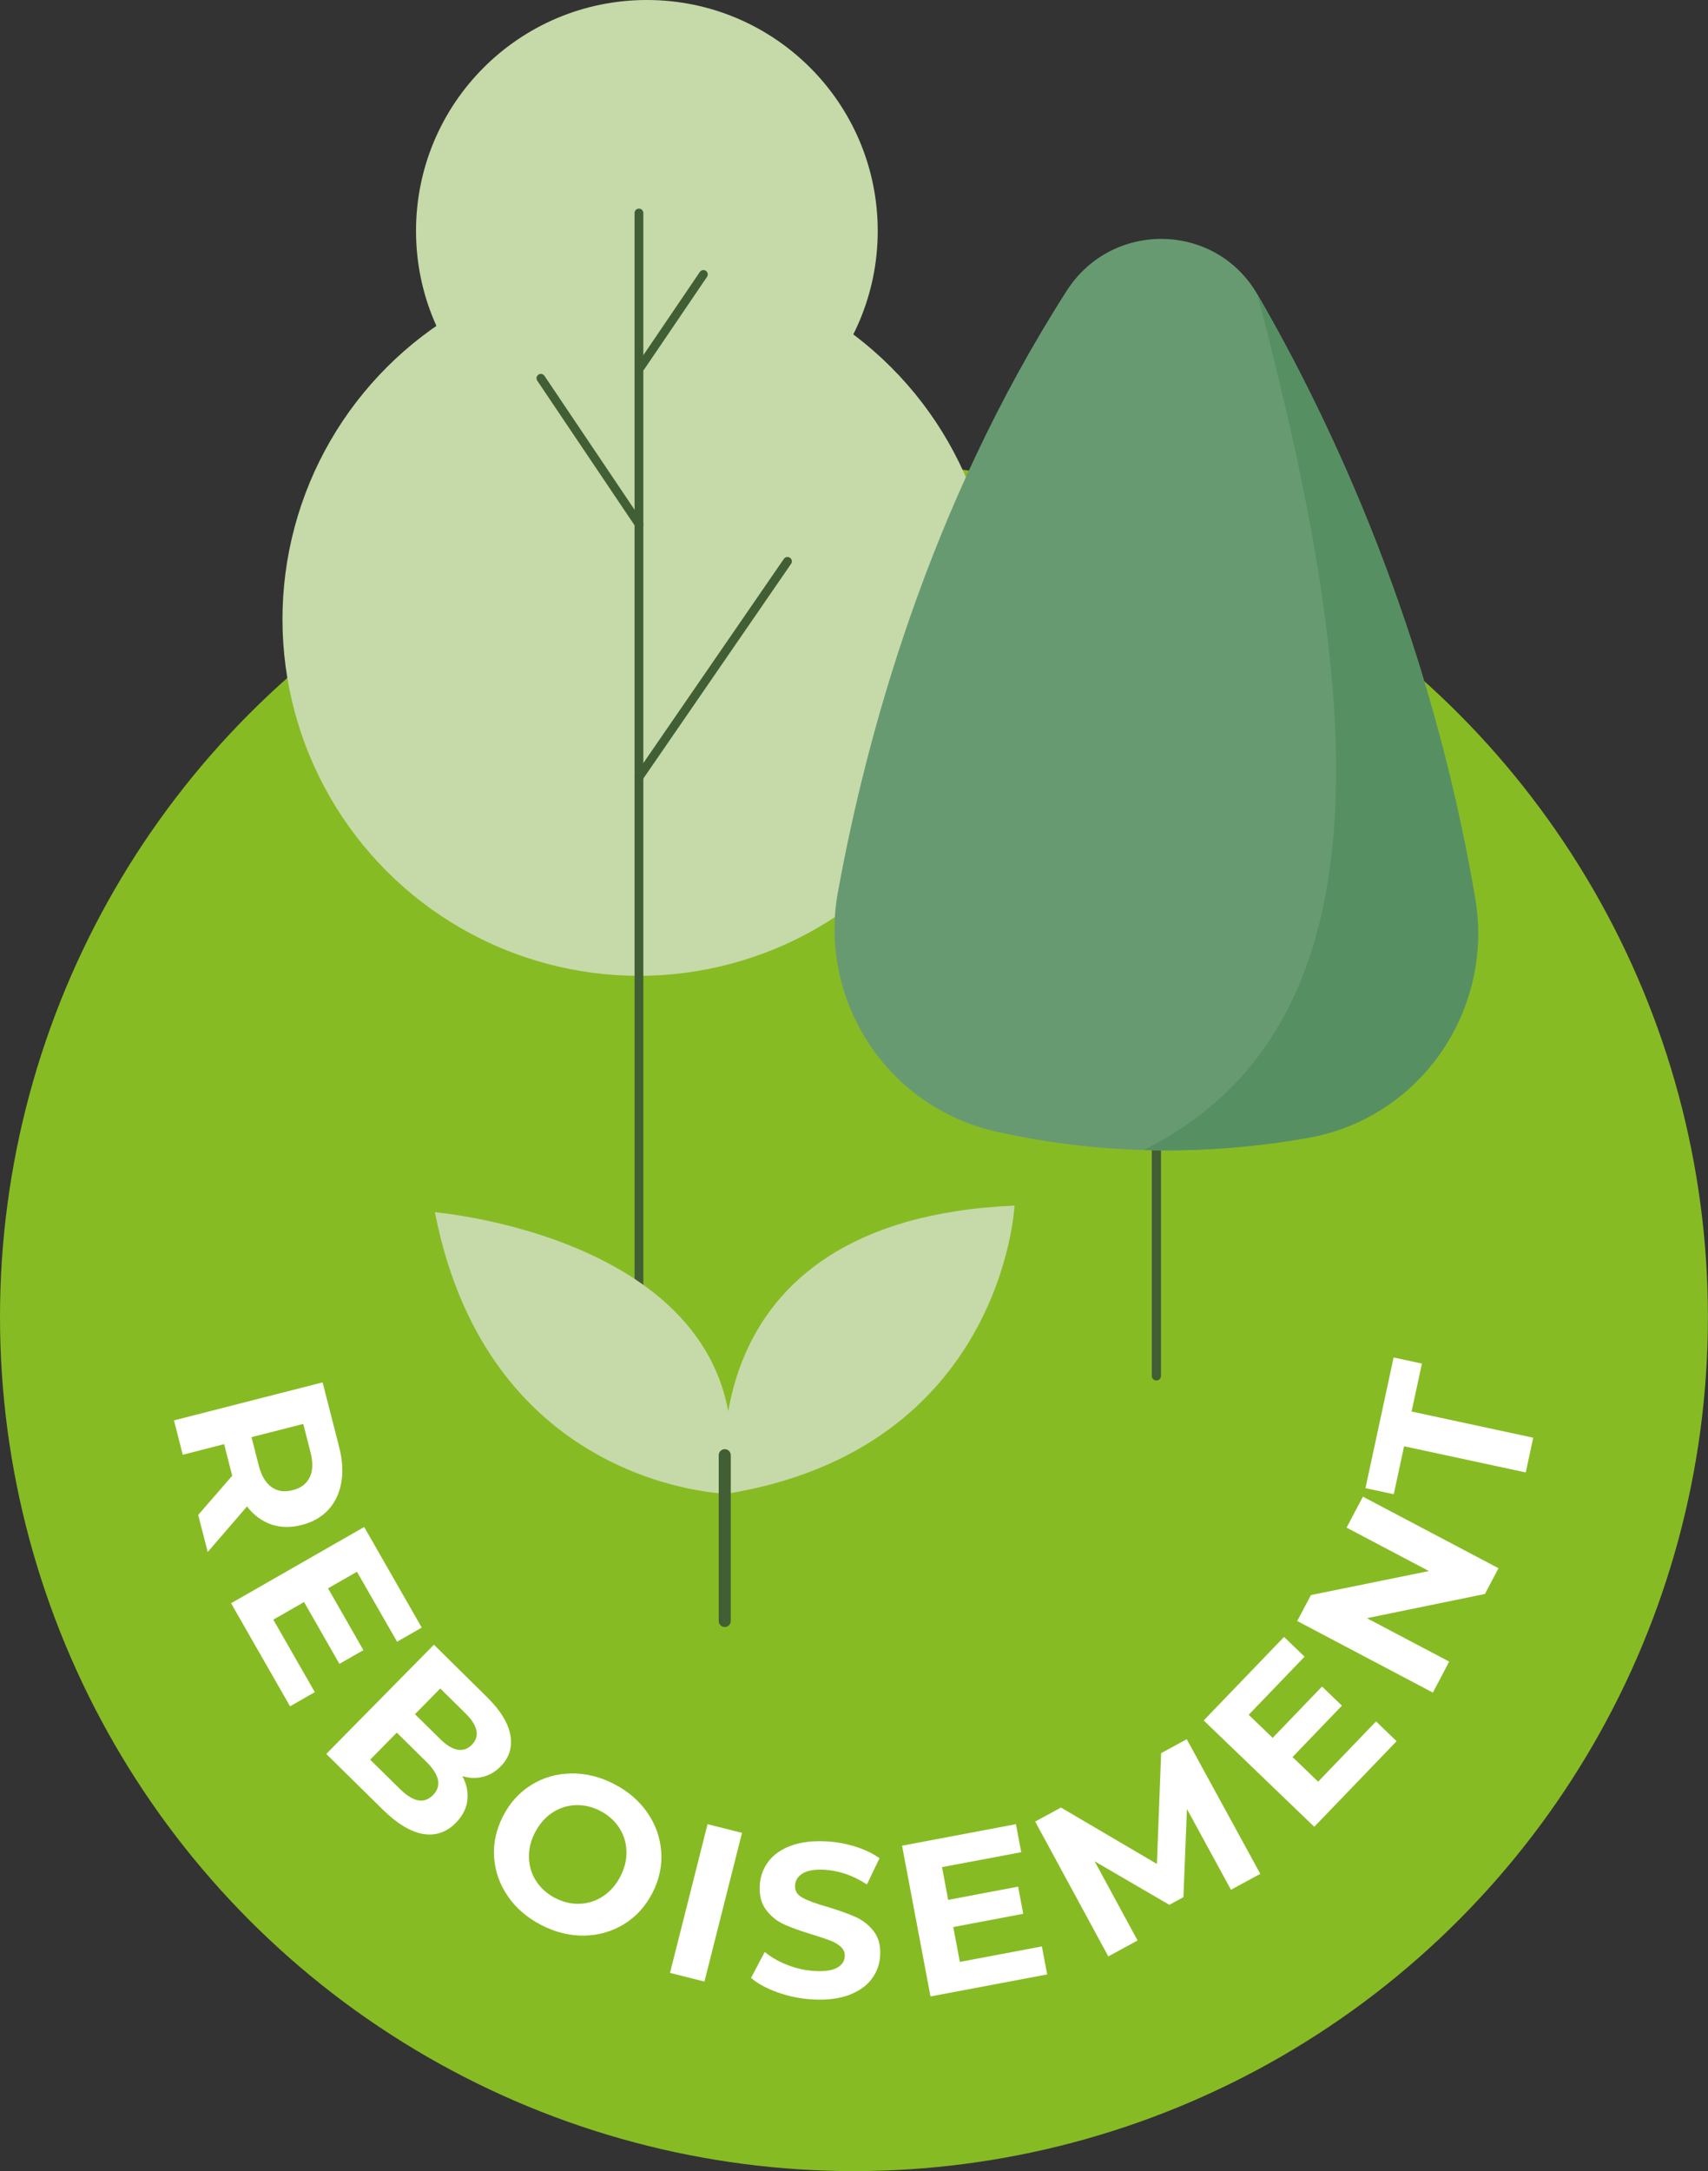 <?xml version="1.0" encoding="UTF-8"?>
<svg id="Capa_2" data-name="Capa 2" xmlns="http://www.w3.org/2000/svg" viewBox="0 0 241.49 306.91">
  <rect x="0" y="0" width="241.49" height="306.91" fill="#333333" stroke="none"/>
  <defs>
    <style>
      .cls-1 {
        fill: #c5daa8;
      }

      .cls-2 {
        fill: #569062;
      }

      .cls-3 {
        fill: #689a72;
      }

      .cls-4 {
        fill: #fff;
      }

      .cls-5 {
        fill: #415e34;
      }

      .cls-6 {
        fill: #87bb24;
      }
    </style>
  </defs>
  <g id="disseny">
    <g>
      <circle class="cls-6" cx="120.74" cy="186.16" r="120.74"/>
      <g>
        <path class="cls-4" d="M28.01,214.16l4.82-5.55-.06-.24-1.08-4.23-5.85,1.5-1.24-4.86,21.01-5.37,2.33,9.09c.48,1.86.58,3.56.31,5.08-.27,1.53-.88,2.81-1.83,3.84-.95,1.03-2.21,1.75-3.77,2.15-1.56.4-3,.37-4.32-.09-1.32-.46-2.46-1.31-3.41-2.53l-5.55,6.44-1.34-5.22ZM43.8,208.81c.44-.92.47-2.11.09-3.57l-1.01-3.96-7.32,1.87,1.01,3.96c.37,1.46.98,2.49,1.81,3.09.83.6,1.83.75,2.99.45,1.18-.3,1.99-.91,2.42-1.84Z"/>
        <path class="cls-4" d="M44.5,239.2l-3.49,2-8.34-14.57,18.82-10.78,8.14,14.22-3.49,2-5.67-9.89-4.09,2.34,5,8.74-3.39,1.94-5-8.74-4.35,2.49,5.87,10.24Z"/>
        <path class="cls-4" d="M66.08,254.51c-.15,1.15-.69,2.2-1.63,3.16-1.33,1.35-2.89,1.87-4.65,1.57-1.77-.31-3.66-1.46-5.68-3.44l-7.99-7.87,15.22-15.44,7.54,7.44c1.88,1.86,2.97,3.64,3.27,5.35.3,1.71-.16,3.19-1.38,4.42-.74.75-1.58,1.24-2.52,1.47-.94.23-1.9.2-2.88-.1.61,1.15.84,2.3.69,3.45ZM59.09,254.48c.78.16,1.49-.08,2.13-.73,1.26-1.28.94-2.85-.95-4.72l-4.17-4.11-3.76,3.82,4.17,4.11c.94.93,1.8,1.47,2.59,1.64ZM62.26,238.67l-3.59,3.64,3.55,3.5c.88.87,1.7,1.38,2.46,1.52.76.14,1.44-.09,2.03-.69.59-.6.81-1.28.65-2.03-.16-.75-.68-1.56-1.56-2.43l-3.55-3.5Z"/>
        <path class="cls-4" d="M71.81,268.05c-1.17-1.69-1.81-3.52-1.95-5.51-.13-1.98.29-3.92,1.26-5.81.97-1.89,2.3-3.36,3.99-4.41,1.69-1.05,3.56-1.59,5.61-1.63,2.05-.04,4.08.45,6.08,1.48,2,1.03,3.58,2.38,4.74,4.07,1.16,1.68,1.8,3.52,1.95,5.51.14,1.99-.27,3.93-1.24,5.82s-2.3,3.36-4,4.41c-1.7,1.04-3.57,1.59-5.61,1.63-2.04.04-4.06-.45-6.07-1.47-2-1.03-3.59-2.38-4.75-4.07ZM82,269.11c1.19-.05,2.28-.41,3.29-1.08,1-.67,1.81-1.6,2.43-2.79.61-1.19.9-2.39.85-3.6-.04-1.21-.39-2.31-1.04-3.3-.65-1-1.55-1.78-2.68-2.37-1.14-.58-2.3-.85-3.49-.8-1.19.05-2.28.41-3.29,1.08s-1.81,1.6-2.43,2.79c-.61,1.19-.9,2.39-.85,3.6.04,1.21.39,2.31,1.04,3.3.65.99,1.54,1.78,2.68,2.37,1.14.58,2.3.85,3.49.8Z"/>
        <path class="cls-4" d="M100.04,257.86l4.87,1.23-5.31,21.02-4.87-1.23,5.31-21.02Z"/>
        <path class="cls-4" d="M109.93,281.63c-1.57-.56-2.82-1.24-3.74-2.04l1.93-3.67c.89.74,1.96,1.35,3.21,1.84,1.25.49,2.52.77,3.8.85,1.42.09,2.49-.06,3.19-.44.71-.38,1.08-.92,1.12-1.62.03-.51-.14-.96-.52-1.32-.38-.36-.88-.67-1.5-.91-.62-.24-1.45-.52-2.51-.84-1.63-.49-2.95-.97-3.98-1.42-1.03-.46-1.89-1.14-2.59-2.05-.7-.91-1.01-2.09-.92-3.53.08-1.26.49-2.38,1.23-3.35.74-.98,1.82-1.73,3.22-2.24,1.41-.51,3.1-.71,5.08-.59,1.38.08,2.72.33,4.02.74,1.3.41,2.42.95,3.38,1.63l-1.78,3.71c-1.93-1.26-3.9-1.94-5.9-2.07-1.4-.09-2.45.08-3.15.49-.7.41-1.07.99-1.11,1.73-.05.74.31,1.32,1.06,1.73.75.41,1.91.84,3.48,1.28,1.62.49,2.95.97,3.98,1.42,1.03.46,1.89,1.13,2.59,2.02.7.89,1.01,2.06.92,3.5-.08,1.24-.49,2.34-1.24,3.32-.75.98-1.84,1.72-3.26,2.24-1.42.51-3.12.71-5.09.59-1.71-.1-3.35-.44-4.92-1Z"/>
        <path class="cls-4" d="M147.31,275.14l.75,3.96-16.5,3.11-4.02-21.31,16.1-3.04.75,3.96-11.2,2.11.87,4.63,9.89-1.87.72,3.84-9.89,1.87.93,4.93,11.6-2.19Z"/>
        <path class="cls-4" d="M174.05,267.14l-6.23-11.42-.5,12.46-1.99,1.08-10.56-6.15,6.07,11.19-4.14,2.25-10.34-19.06,3.65-1.98,13.56,7.97.6-15.66,3.62-1.97,10.4,19.03-4.14,2.25Z"/>
        <path class="cls-4" d="M194.56,243.34l2.9,2.79-11.64,12.1-15.63-15.03,11.36-11.81,2.9,2.79-7.9,8.22,3.39,3.26,6.98-7.26,2.81,2.71-6.98,7.26,3.62,3.48,8.18-8.51Z"/>
        <path class="cls-4" d="M192.69,211.56l19.18,10.12-1.92,3.64-16.69,3.42,11.64,6.14-2.31,4.38-19.18-10.12,1.94-3.67,16.68-3.39-11.64-6.14,2.31-4.38Z"/>
        <path class="cls-4" d="M198.52,204.44l-1.46,6.78-4-.86,3.98-18.47,4,.86-1.46,6.78,17.2,3.7-1.06,4.91-17.2-3.7Z"/>
      </g>
      <g>
        <circle class="cls-1" cx="91.46" cy="32.64" r="32.64"/>
        <circle class="cls-1" cx="90.34" cy="87.54" r="50.4" transform="translate(-35.44 89.52) rotate(-45)"/>
        <path class="cls-5" d="M90.34,184.7c-.34,0-.62-.28-.62-.62V30.11c0-.34.28-.62.62-.62s.62.28.62.62v153.98c0,.34-.28.62-.62.62Z"/>
        <path class="cls-5" d="M90.34,110.48c-.12,0-.24-.04-.35-.11-.28-.19-.35-.58-.16-.86l21-30.51c.19-.28.58-.35.86-.16.28.19.35.58.16.86l-21,30.51c-.12.17-.31.27-.51.27Z"/>
        <path class="cls-5" d="M90.34,74.69c-.2,0-.39-.1-.51-.27l-13.87-20.61c-.19-.28-.12-.66.17-.85.28-.19.66-.11.85.17l13.87,20.61c.19.28.12.66-.17.85-.11.07-.22.1-.34.1Z"/>
        <path class="cls-5" d="M90.62,52.43c-.12,0-.24-.03-.35-.11-.28-.19-.35-.57-.16-.86l8.84-13.02c.19-.28.57-.35.85-.16.28.19.35.57.16.86l-8.84,13.02c-.12.18-.31.27-.51.27Z"/>
      </g>
      <g>
        <path class="cls-5" d="M163.5,195.14c-.36,0-.65-.29-.65-.65v-47.48c0-.36.29-.65.65-.65s.65.29.65.65v47.48c0,.36-.29.65-.65.65Z"/>
        <g>
          <path class="cls-3" d="M118.48,126.08c3.92-21.65,12.73-54.37,32.35-84.99,6.38-9.96,21.01-9.72,26.94.51,10.42,17.95,24.35,47.48,30.8,85.35,2.7,15.86-7.76,31.08-23.6,33.89-12.05,2.13-27.36,2.9-44.17-.89-15.31-3.45-25.13-18.42-22.33-33.86Z"/>
          <path class="cls-2" d="M177.77,41.6c10.42,17.95,24.35,47.48,30.8,85.35,2.7,15.86-7.76,31.08-23.6,33.89-6.82,1.21-14.69,1.98-23.28,1.73,36.27-18.14,30.4-66.53,16.08-120.96Z"/>
        </g>
      </g>
      <g>
        <g>
          <path class="cls-1" d="M102.71,211.16s-6.69-38.7,40.73-40.74c0,0-1.61,34.4-40.73,40.74Z"/>
          <path class="cls-1" d="M102.86,211.16s-33.74-.68-41.37-39.8c0,0,47.71,3.99,41.37,39.8Z"/>
        </g>
        <path class="cls-5" d="M102.47,229.99c-.47,0-.85-.38-.85-.85v-23.44c0-.47.38-.85.85-.85s.85.38.85.85v23.44c0,.47-.38.85-.85.85Z"/>
      </g>
    </g>
  </g>
</svg>